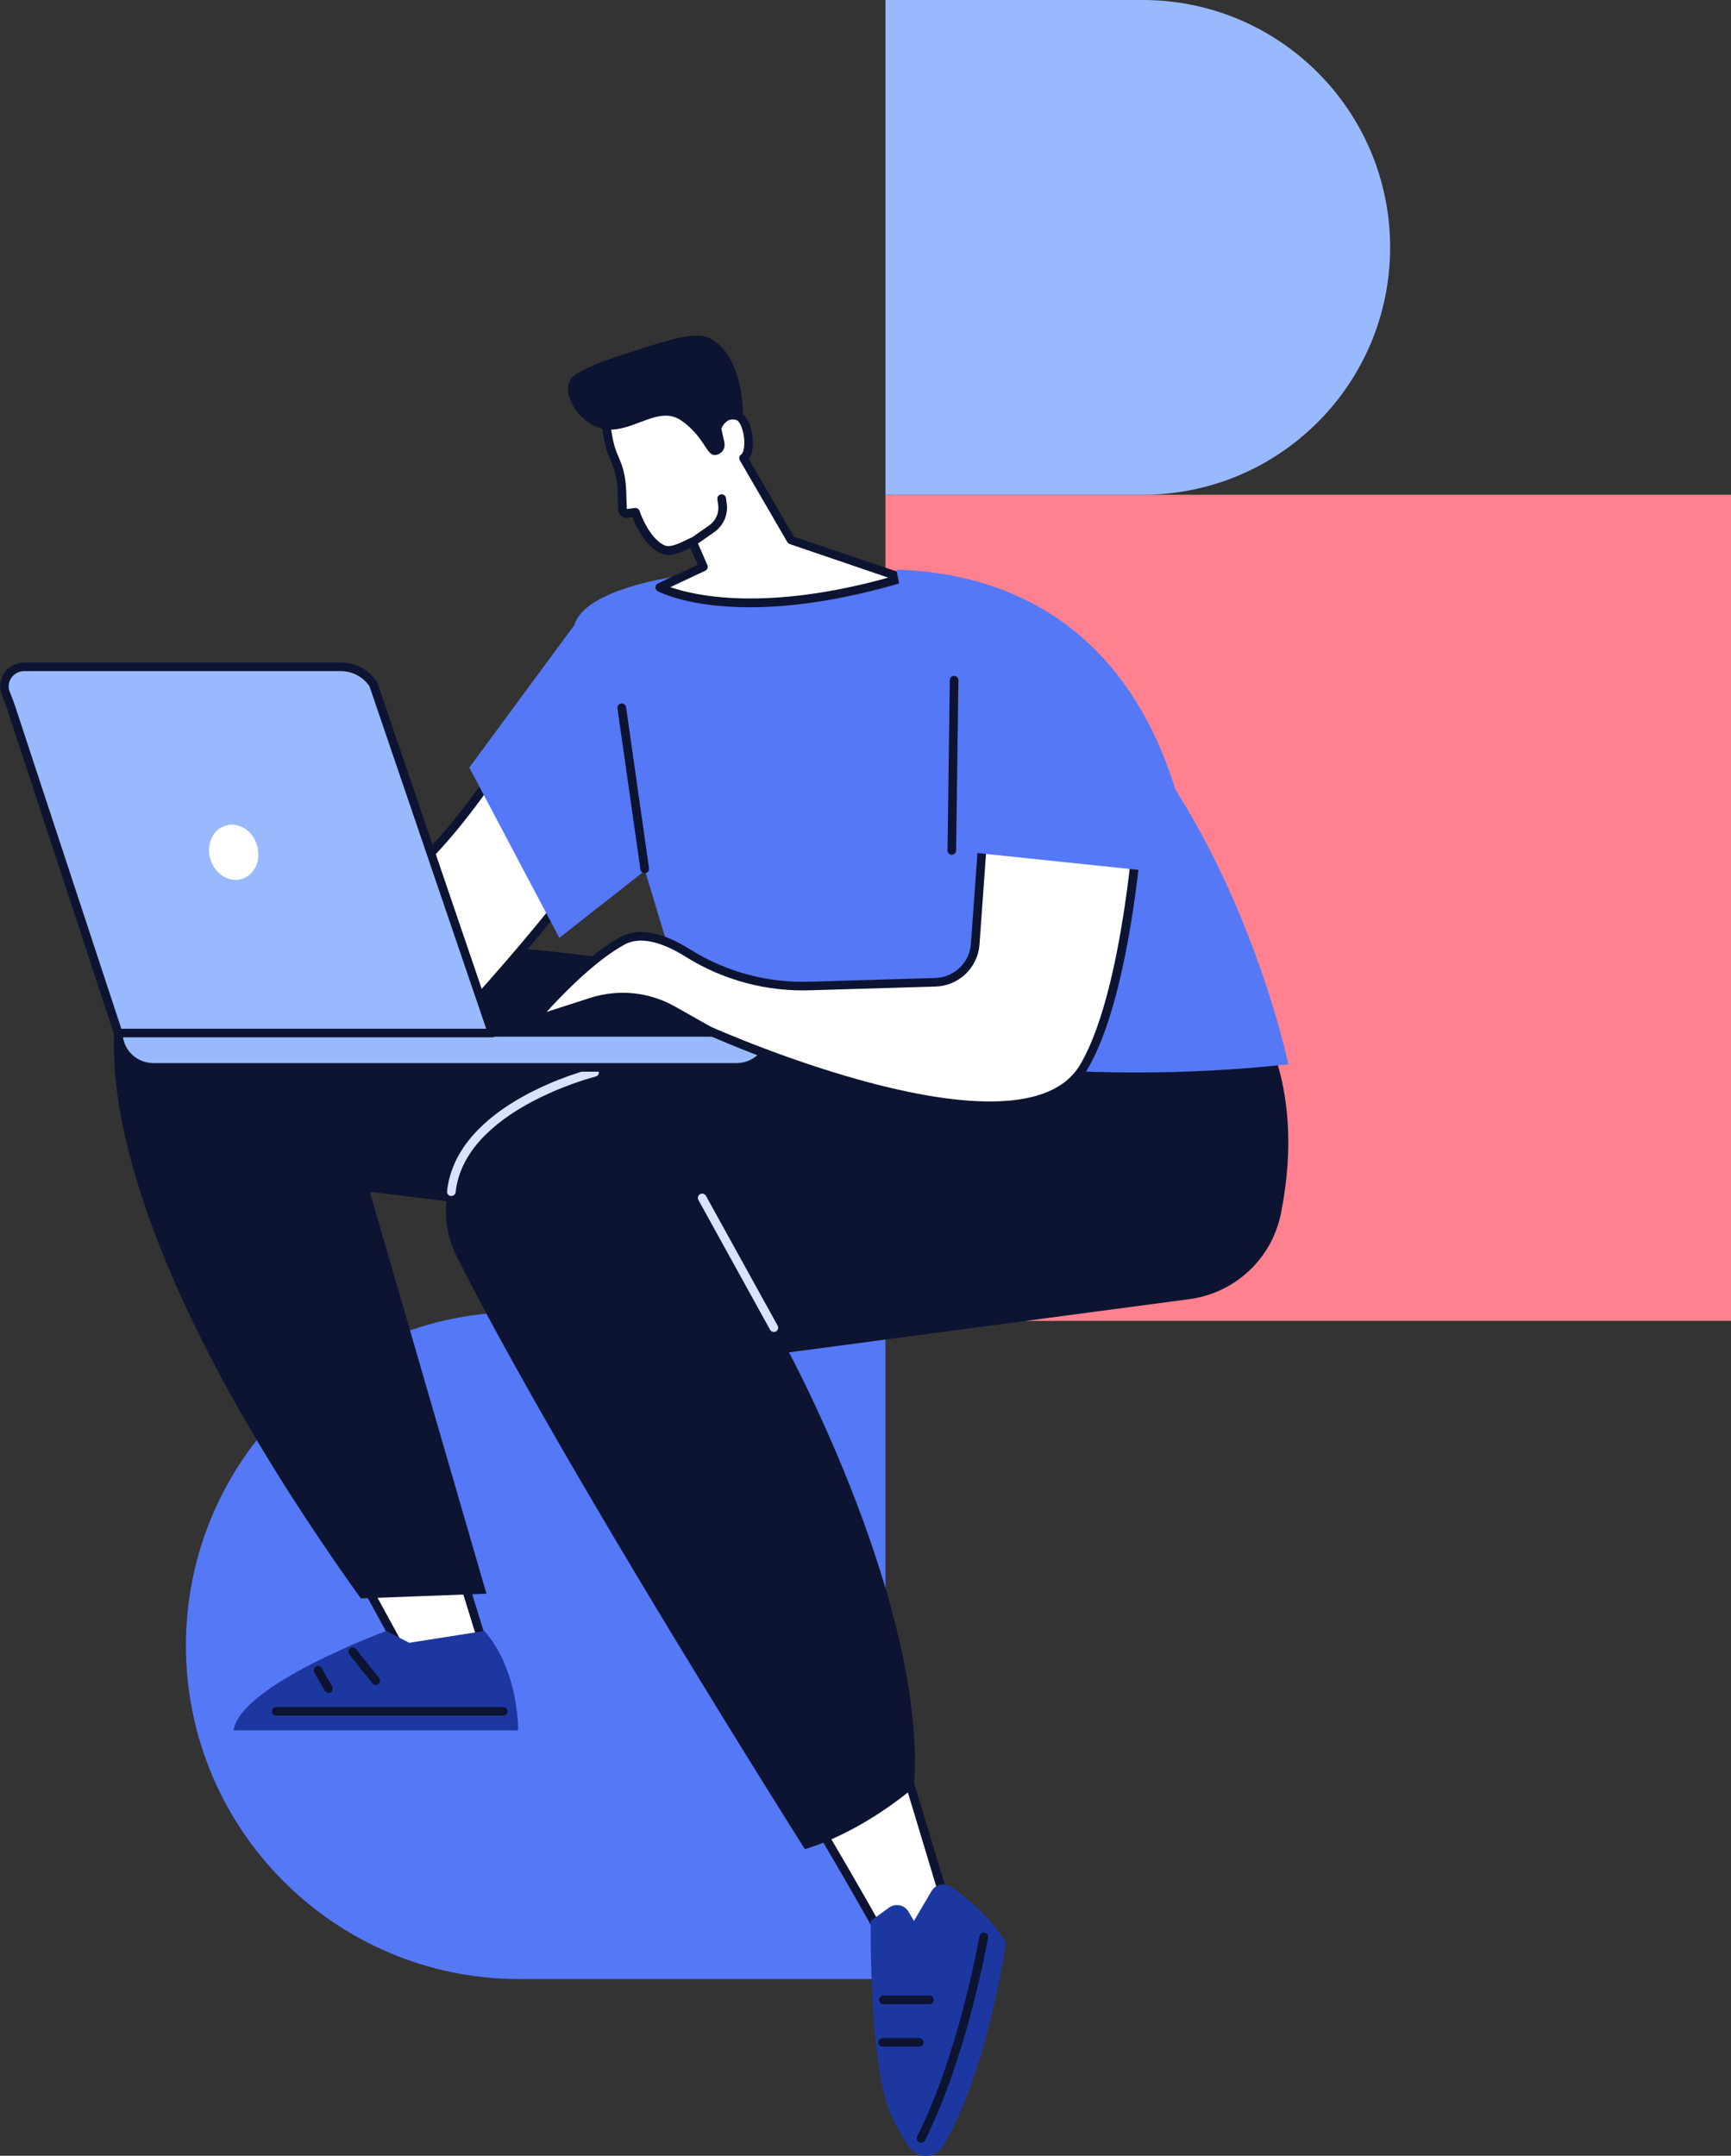 <?xml version="1.0" encoding="UTF-8"?> <svg xmlns="http://www.w3.org/2000/svg" width="387" height="482" viewBox="0 0 387 482" fill="none"><rect x="0" y="0" width="387" height="482" fill="#333333" stroke="none"/><rect x="197.954" y="110.623" width="189.046" height="184.701" fill="#FF818F"></rect><path d="M197.954 0H255.476C286.024 0 310.788 24.764 310.788 55.312V55.312C310.788 85.859 286.024 110.623 255.476 110.623H197.954V0Z" fill="#99B9FF"></path><path d="M197.954 293.348H116.142C74.957 293.348 41.57 326.735 41.57 367.92V367.92C41.57 409.105 74.957 442.492 116.142 442.492H197.954V293.348Z" fill="#5578F6"></path><g clip-path="url(#clip0_804_75)"><path d="M100.911 344.55L108.538 369.338L89.948 369.421L78.882 349.141L100.911 344.55Z" fill="white"></path><path d="M89.935 370.381L108.538 370.304C108.689 370.305 108.837 370.27 108.972 370.203C109.107 370.136 109.224 370.037 109.313 369.916C109.403 369.795 109.462 369.655 109.487 369.507C109.512 369.358 109.501 369.207 109.455 369.063L101.828 344.268C101.755 344.042 101.601 343.851 101.394 343.733C101.188 343.615 100.944 343.577 100.712 343.629L78.677 348.214C78.531 348.247 78.395 348.312 78.278 348.406C78.162 348.5 78.069 348.62 78.007 348.755C77.945 348.891 77.915 349.039 77.92 349.188C77.925 349.337 77.965 349.483 78.036 349.615L89.108 369.895C89.19 370.041 89.31 370.163 89.456 370.249C89.601 370.334 89.766 370.38 89.935 370.381ZM107.255 368.392L90.531 368.462L80.358 349.813L100.244 345.669L107.255 368.392Z" fill="#0D1431"></path><path d="M200.404 388.947L211.437 425.509C211.437 425.509 198.742 438.94 199.48 437.961C200.218 436.983 177.336 398.732 177.336 398.732L200.404 388.947Z" fill="white"></path><path d="M199.422 438.991C199.865 438.991 200.263 438.594 200.705 438.178C201.148 437.763 201.52 437.347 202.085 436.759C203.22 435.588 204.715 434.021 206.209 432.455C209.192 429.314 212.169 426.161 212.169 426.161C212.284 426.039 212.365 425.888 212.403 425.724C212.441 425.56 212.435 425.389 212.387 425.228L201.347 388.671C201.308 388.544 201.244 388.425 201.157 388.324C201.069 388.222 200.962 388.14 200.841 388.083C200.72 388.026 200.588 387.994 200.454 387.991C200.32 387.988 200.187 388.013 200.064 388.064L176.971 397.843C176.844 397.896 176.731 397.976 176.638 398.077C176.545 398.178 176.475 398.298 176.432 398.428C176.39 398.559 176.376 398.696 176.391 398.833C176.407 398.969 176.451 399.1 176.522 399.218C184.713 412.91 197.787 435.262 198.531 437.859C198.503 438.021 198.518 438.188 198.573 438.344C198.628 438.499 198.721 438.638 198.845 438.748C199.003 438.894 199.207 438.98 199.422 438.991ZM210.359 425.241C206.819 428.988 202.02 434.06 199.897 436.222C198.871 433.887 196.144 428.873 189.518 417.477C184.963 409.649 180.306 401.821 178.728 399.166L199.788 390.213L210.359 425.241Z" fill="#0D1431"></path><path d="M115.832 386.9C115.832 386.9 116.101 373.566 108.294 364.663L91.494 367.298L86.362 364.663C86.362 364.663 53.647 376.687 52.216 386.9H115.832Z" fill="#1C38A0"></path><path d="M61.761 383.587H112.509C112.764 383.587 113.009 383.486 113.189 383.306C113.37 383.126 113.471 382.882 113.471 382.628C113.471 382.373 113.37 382.129 113.189 381.95C113.009 381.77 112.764 381.669 112.509 381.669H61.761C61.506 381.669 61.261 381.77 61.081 381.95C60.901 382.129 60.799 382.373 60.799 382.628C60.799 382.882 60.901 383.126 61.081 383.306C61.261 383.486 61.506 383.587 61.761 383.587Z" fill="#0D1431"></path><path d="M84.008 376.738C84.224 376.74 84.435 376.668 84.604 376.533C84.804 376.375 84.933 376.144 84.963 375.891C84.993 375.639 84.922 375.384 84.765 375.184L79.633 368.743C79.557 368.637 79.46 368.548 79.348 368.48C79.237 368.412 79.112 368.368 78.982 368.35C78.853 368.332 78.721 368.34 78.595 368.375C78.469 368.409 78.351 368.469 78.249 368.551C78.146 368.632 78.062 368.733 78 368.848C77.939 368.964 77.901 369.09 77.89 369.22C77.879 369.35 77.895 369.481 77.937 369.605C77.978 369.728 78.045 369.842 78.132 369.939L83.264 376.38C83.353 376.491 83.466 376.582 83.595 376.644C83.724 376.706 83.865 376.738 84.008 376.738Z" fill="#0D1431"></path><path d="M73.462 378.503C73.629 378.501 73.792 378.457 73.937 378.375C74.151 378.249 74.307 378.046 74.374 377.807C74.441 377.569 74.413 377.314 74.296 377.096L71.929 372.971C71.802 372.749 71.592 372.587 71.346 372.52C71.099 372.453 70.836 372.486 70.614 372.613C70.392 372.739 70.229 372.948 70.162 373.194C70.095 373.44 70.128 373.702 70.255 373.924L72.628 378.049C72.716 378.19 72.839 378.306 72.985 378.386C73.131 378.465 73.296 378.506 73.462 378.503Z" fill="#0D1431"></path><path d="M224.94 434.226C224.94 434.226 220.777 463.268 210.796 479.851C210.407 480.496 209.861 481.033 209.209 481.411C208.557 481.79 207.82 482 207.066 482.019C206.311 482.039 205.564 481.869 204.893 481.525C204.222 481.18 203.649 480.673 203.226 480.049C201.812 477.949 200.56 475.745 199.48 473.456C194.181 462.583 194.663 429.487 194.663 429.487L198.755 426.513C199.095 426.267 199.482 426.095 199.893 426.007C200.303 425.92 200.727 425.919 201.138 426.004C201.549 426.09 201.937 426.26 202.278 426.504C202.619 426.748 202.905 427.061 203.117 427.421L204.33 429.487L208.243 422.849C208.452 422.489 208.733 422.176 209.068 421.929C209.404 421.681 209.786 421.505 210.192 421.41C210.598 421.316 211.019 421.305 211.43 421.379C211.84 421.452 212.231 421.608 212.579 421.838C217.461 425.136 221.658 429.342 224.94 434.226Z" fill="#1C38A0"></path><path d="M205.927 479.084C206.106 479.084 206.281 479.035 206.433 478.941C206.585 478.847 206.707 478.713 206.786 478.553C216.306 459.654 220.848 433.478 220.899 433.216C220.92 433.09 220.916 432.961 220.887 432.836C220.858 432.712 220.805 432.594 220.731 432.49C220.656 432.387 220.562 432.298 220.453 432.231C220.345 432.163 220.223 432.117 220.097 432.096C219.971 432.075 219.841 432.08 219.717 432.108C219.592 432.137 219.474 432.19 219.37 432.264C219.266 432.339 219.177 432.433 219.109 432.541C219.041 432.649 218.996 432.77 218.974 432.896C218.93 433.152 214.433 459.053 205.048 477.664C204.936 477.891 204.919 478.152 204.999 478.391C205.08 478.631 205.252 478.829 205.478 478.943C205.613 479.028 205.768 479.076 205.927 479.084Z" fill="#0D1431"></path><path d="M197.312 457.601H205.536C205.791 457.601 206.036 457.5 206.216 457.321C206.397 457.141 206.498 456.897 206.498 456.642C206.498 456.388 206.397 456.144 206.216 455.964C206.036 455.784 205.791 455.683 205.536 455.683H197.312C197.057 455.683 196.812 455.784 196.631 455.964C196.451 456.144 196.35 456.388 196.35 456.642C196.35 456.897 196.451 457.141 196.631 457.321C196.812 457.5 197.057 457.601 197.312 457.601Z" fill="#0D1431"></path><path d="M197.472 448.098H207.8C208.055 448.098 208.3 447.997 208.48 447.817C208.661 447.637 208.762 447.393 208.762 447.139C208.762 446.884 208.661 446.64 208.48 446.46C208.3 446.28 208.055 446.179 207.8 446.179H197.472C197.217 446.179 196.972 446.28 196.792 446.46C196.611 446.64 196.51 446.884 196.51 447.139C196.51 447.393 196.611 447.637 196.792 447.817C196.972 447.997 197.217 448.098 197.472 448.098Z" fill="#0D1431"></path><path d="M178.863 222.416C178.863 222.416 89.653 198.9 34.768 219.142C32.124 220.115 29.83 221.852 28.179 224.13C26.529 226.408 25.596 229.124 25.499 231.932C24.934 248.516 30.919 287.797 80.666 357.379L108.75 356.324L82.674 266.468L191.192 279.764L178.863 222.416Z" fill="#0D1431"></path><path d="M279.69 225.537C279.69 225.537 292.481 240.745 286.375 271.328C285.389 276.249 282.885 280.739 279.214 284.171C275.543 287.603 270.887 289.806 265.899 290.47L176.387 302.365C176.387 302.365 207.396 359.841 204.33 399.621C204.33 399.621 193.425 409.31 179.954 413.447C179.954 413.447 125.043 326.732 102.046 280.806C99.75 276.253 99.105 271.048 100.222 266.074C101.338 261.101 104.148 256.666 108.172 253.523C121.784 242.99 147.54 229.86 191.378 229.739C264.622 229.579 279.69 225.537 279.69 225.537Z" fill="#0D1431"></path><path d="M173.026 297.805C173.187 297.804 173.345 297.765 173.487 297.69C173.705 297.568 173.865 297.366 173.936 297.127C174.007 296.888 173.982 296.632 173.866 296.411L157.829 267.37C157.768 267.259 157.686 267.162 157.587 267.083C157.488 267.004 157.375 266.946 157.253 266.911C157.131 266.876 157.004 266.865 156.879 266.879C156.753 266.893 156.631 266.931 156.52 266.992C156.41 267.053 156.312 267.135 156.233 267.234C156.154 267.332 156.095 267.445 156.06 267.566C156.025 267.688 156.014 267.814 156.028 267.94C156.042 268.065 156.081 268.186 156.142 268.297L172.179 297.339C172.267 297.483 172.391 297.602 172.54 297.684C172.688 297.766 172.856 297.808 173.026 297.805Z" fill="#D8E4FF"></path><path d="M100.917 267.395C101.154 267.395 101.383 267.307 101.56 267.149C101.736 266.991 101.848 266.773 101.873 266.538C103.836 248.164 132.837 240.784 133.126 240.713C133.253 240.687 133.373 240.636 133.479 240.562C133.586 240.489 133.676 240.395 133.745 240.285C133.814 240.176 133.86 240.054 133.881 239.927C133.901 239.799 133.896 239.669 133.865 239.544C133.834 239.418 133.778 239.3 133.7 239.197C133.622 239.094 133.524 239.008 133.412 238.943C133.3 238.879 133.176 238.837 133.047 238.822C132.919 238.806 132.788 238.817 132.664 238.852C131.419 239.159 102.065 246.623 99.949 266.353C99.934 266.478 99.945 266.605 99.98 266.726C100.016 266.847 100.075 266.96 100.154 267.058C100.233 267.156 100.331 267.238 100.443 267.298C100.554 267.358 100.676 267.395 100.802 267.408L100.917 267.395Z" fill="#D8E4FF"></path><path d="M120.694 154.797C120.694 154.797 94.073 214.633 46.206 216.788C45.746 216.792 45.302 216.959 44.955 217.261C44.609 217.563 44.382 217.978 44.316 218.432C44.25 218.886 44.349 219.348 44.596 219.735C44.843 220.122 45.22 220.409 45.66 220.542L94.547 236.806C94.547 236.806 134.03 195.875 141.029 177.328C148.027 158.782 120.694 154.797 120.694 154.797Z" fill="white"></path><path d="M94.547 237.765C94.808 237.762 95.057 237.656 95.24 237.471C96.857 235.795 134.941 196.208 141.933 177.655C143.723 172.903 143.524 168.624 141.336 164.94C136.121 156.14 121.451 153.94 120.809 153.851C120.602 153.82 120.39 153.858 120.205 153.958C120.021 154.058 119.875 154.216 119.789 154.407C114.642 165.148 108.198 175.223 100.603 184.408C89.204 198.139 70.498 214.735 46.135 215.829C45.453 215.855 44.803 216.12 44.298 216.577C43.793 217.035 43.467 217.655 43.377 218.329C43.269 218.993 43.405 219.673 43.758 220.246C44.111 220.819 44.659 221.246 45.301 221.45L94.239 237.688C94.337 237.73 94.441 237.756 94.547 237.765ZM121.258 155.865C124.196 156.415 135.544 158.942 139.688 165.925C141.555 169.078 141.702 172.8 140.131 176.977C133.664 194.142 98.531 231.242 94.271 235.699L45.962 219.634C45.745 219.569 45.561 219.426 45.442 219.234C45.324 219.042 45.281 218.814 45.32 218.592C45.346 218.36 45.456 218.145 45.63 217.99C45.804 217.834 46.029 217.748 46.263 217.747C71.339 216.615 90.525 199.642 102.155 185.598C109.672 176.469 116.084 166.49 121.258 155.865Z" fill="#0D1431"></path><path d="M152.158 221.003C152.158 221.003 183.591 233.851 219.943 237.963C242.571 240.4 265.396 240.4 288.023 237.963C288.023 237.963 266.213 132.049 188.934 127.188C161.793 125.487 124.312 130.034 128.488 143.445C139.072 177.418 152.158 221.003 152.158 221.003Z" fill="#5578F6"></path><path d="M104.92 171.611L131.368 135.733L149.843 190.228L125.049 209.689L104.92 171.611Z" fill="#5578F6"></path><path d="M144.153 195.216H144.287C144.412 195.199 144.532 195.157 144.641 195.094C144.75 195.03 144.844 194.945 144.92 194.845C144.996 194.744 145.051 194.63 145.082 194.508C145.113 194.387 145.12 194.26 145.102 194.136L139.97 158.11C139.934 157.856 139.797 157.626 139.591 157.472C139.385 157.318 139.125 157.252 138.87 157.288C138.615 157.325 138.385 157.461 138.23 157.667C138.076 157.872 138.009 158.131 138.046 158.385L143.178 194.404C143.215 194.634 143.334 194.843 143.513 194.992C143.692 195.141 143.919 195.221 144.153 195.216Z" fill="#0D1431"></path><path d="M34.274 238.66H164.706C166.786 238.659 168.78 237.834 170.251 236.368C171.722 234.901 172.549 232.913 172.551 230.839H26.429C26.43 232.913 27.258 234.901 28.729 236.368C30.199 237.834 32.194 238.659 34.274 238.66Z" fill="#99B9FF"></path><path d="M34.274 239.607H164.706C167.04 239.604 169.279 238.677 170.93 237.031C172.581 235.385 173.51 233.154 173.513 230.826C173.513 230.572 173.412 230.328 173.231 230.148C173.051 229.968 172.806 229.867 172.551 229.867H26.429C26.174 229.867 25.929 229.968 25.748 230.148C25.568 230.328 25.467 230.572 25.467 230.826C25.47 233.154 26.399 235.385 28.05 237.031C29.701 238.677 31.939 239.604 34.274 239.607ZM171.518 231.785C171.285 233.422 170.468 234.92 169.216 236.004C167.965 237.088 166.364 237.686 164.706 237.688H34.274C32.616 237.686 31.015 237.088 29.763 236.004C28.512 234.92 27.695 233.422 27.462 231.785H171.518Z" fill="#0D1431"></path><path d="M26.429 230.98H110.039L83.475 153.019C82.675 151.81 81.585 150.818 80.304 150.133C79.023 149.449 77.591 149.093 76.137 149.099H5.459C4.748 149.084 4.044 149.241 3.407 149.557C2.77 149.873 2.22 150.339 1.804 150.914C1.388 151.489 1.119 152.157 1.019 152.859C0.919 153.561 0.992 154.277 1.232 154.944C1.649 156.032 2.098 157.106 2.463 158.212L26.429 230.98Z" fill="#99B9FF"></path><path d="M26.429 231.933H110.039C110.193 231.933 110.345 231.897 110.483 231.826C110.62 231.756 110.738 231.654 110.827 231.529C110.917 231.403 110.974 231.258 110.996 231.106C111.017 230.954 111.001 230.798 110.95 230.653L84.386 152.693C84.359 152.617 84.322 152.543 84.277 152.476C83.396 151.127 82.188 150.022 80.766 149.26C79.343 148.499 77.751 148.107 76.137 148.121H5.459C4.576 148.116 3.705 148.328 2.923 148.736C2.14 149.143 1.469 149.736 0.969 150.461C0.487 151.154 0.18 151.952 0.075 152.789C-0.03 153.625 0.07 154.475 0.366 155.264L0.725 156.185C1.02 156.94 1.328 157.726 1.584 158.494L25.518 231.293C25.584 231.481 25.708 231.643 25.871 231.758C26.034 231.872 26.229 231.933 26.429 231.933ZM108.698 230.014H27.128L3.393 157.912C3.118 157.087 2.803 156.281 2.502 155.501C2.38 155.2 2.264 154.9 2.149 154.593C1.962 154.094 1.899 153.558 1.966 153.03C2.033 152.501 2.228 151.997 2.534 151.561C2.862 151.089 3.301 150.704 3.814 150.441C4.326 150.178 4.896 150.044 5.472 150.052H76.137C77.41 150.043 78.667 150.346 79.795 150.937C80.922 151.527 81.887 152.385 82.603 153.435L108.698 230.014Z" fill="#0D1431"></path><path d="M57.457 188.987C58.451 192.281 56.931 195.658 54.057 196.521C51.183 197.384 48.047 195.415 47.046 192.121C46.045 188.827 47.572 185.451 50.452 184.587C53.332 183.724 56.463 185.694 57.457 188.987Z" fill="white"></path><path d="M176.842 120.767L201.796 129.228C164.372 140.356 147.501 131.339 147.501 131.339L157.258 126.747L154.84 121.189C152.376 122.353 150.054 123.626 148.309 122.916C144.262 121.272 142.061 114.602 142.061 114.602L140.233 114.832C140.099 114.848 139.964 114.836 139.835 114.797C139.706 114.759 139.586 114.694 139.483 114.608C139.381 114.521 139.299 114.413 139.242 114.292C139.184 114.171 139.153 114.039 139.149 113.905C139.04 110.266 139.149 107.561 138.136 104.472C137.122 101.383 136.32 101.459 135.371 94.06L152.049 82.913L160.498 95.275C160.498 95.275 161.947 91.924 165.065 93.069C167.329 93.9 168.356 101.044 166.239 102.457L176.842 120.767Z" fill="white"></path><path d="M167.65 135.777C176.233 135.777 187.626 134.441 202.072 130.149C202.268 130.092 202.441 129.974 202.565 129.812C202.689 129.65 202.759 129.453 202.763 129.249C202.767 129.045 202.706 128.845 202.589 128.678C202.471 128.511 202.304 128.386 202.11 128.32L177.497 120.006L167.419 102.649C168.554 101.133 168.356 98.492 168.247 97.622C167.984 95.416 167.092 92.832 165.373 92.199C164.515 91.861 163.57 91.811 162.682 92.058C161.794 92.306 161.011 92.835 160.453 93.567L152.8 82.35C152.729 82.246 152.639 82.157 152.535 82.088C152.43 82.019 152.312 81.971 152.189 81.948C152.066 81.924 151.939 81.925 151.816 81.95C151.693 81.975 151.576 82.024 151.472 82.094L134.838 93.248C134.69 93.346 134.573 93.484 134.499 93.646C134.426 93.807 134.399 93.986 134.421 94.162C135.134 99.752 135.788 101.268 136.481 102.879C136.718 103.423 136.962 103.992 137.225 104.759C138.046 107.203 138.091 109.403 138.142 112.191C138.142 112.741 138.142 113.317 138.187 113.911C138.191 114.176 138.25 114.438 138.361 114.679C138.471 114.92 138.63 115.135 138.828 115.312C139.032 115.488 139.27 115.619 139.527 115.697C139.785 115.775 140.056 115.799 140.323 115.766L141.394 115.632C142.132 117.512 144.319 122.34 147.918 123.805C149.842 124.585 152.017 123.594 154.333 122.488L155.975 126.274L147.065 130.469C146.909 130.547 146.777 130.666 146.683 130.814C146.59 130.961 146.538 131.131 146.534 131.305C146.53 131.479 146.574 131.651 146.661 131.803C146.747 131.954 146.874 132.079 147.026 132.164C147.475 132.413 154.025 135.777 167.65 135.777ZM198.588 129.152C170.774 136.858 155.058 133.091 149.881 131.275L157.669 127.61C157.784 127.558 157.889 127.483 157.975 127.39C158.062 127.297 158.129 127.188 158.172 127.069C158.216 126.95 158.235 126.823 158.229 126.696C158.223 126.57 158.192 126.446 158.137 126.331L155.725 120.774C155.673 120.656 155.598 120.55 155.505 120.462C155.411 120.374 155.3 120.306 155.18 120.262C155.061 120.21 154.934 120.183 154.804 120.183C154.675 120.183 154.547 120.21 154.429 120.262L153.743 120.588C151.748 121.541 149.894 122.449 148.669 121.963C145.692 120.754 143.537 115.964 142.979 114.218C142.905 114.011 142.762 113.835 142.575 113.718C142.387 113.602 142.165 113.553 141.946 113.579L140.111 113.809C140.111 113.214 140.111 112.645 140.066 112.101C140.015 109.262 139.964 106.819 139.047 104.094C138.764 103.257 138.501 102.649 138.251 102.067C137.61 100.583 137.051 99.291 136.404 94.456L151.76 84.198L159.683 95.799C159.78 95.942 159.913 96.056 160.069 96.129C160.226 96.203 160.399 96.233 160.571 96.216C160.742 96.2 160.907 96.138 161.046 96.036C161.186 95.935 161.295 95.798 161.364 95.64C161.473 95.384 162.537 93.152 164.712 93.951C165.296 94.162 166.085 95.697 166.335 97.788C166.585 99.88 166.181 101.306 165.693 101.626C165.492 101.763 165.349 101.97 165.294 102.208C165.24 102.445 165.277 102.694 165.398 102.905L176.021 121.208C176.142 121.407 176.328 121.558 176.547 121.637L198.588 129.152Z" fill="#0D1431"></path><path d="M166.098 93.312C166.098 93.312 160.812 92.858 161.184 95.23C161.71 98.556 162.364 99.215 161.755 100.532C161.561 100.885 161.279 101.182 160.936 101.394C160.593 101.605 160.201 101.725 159.798 101.741C158.246 101.741 157.733 99.183 154.974 96.311C154.061 95.332 153.026 94.472 151.895 93.753C146.552 90.6 140.49 97.731 134.005 95.672C129.681 94.309 126.262 89.219 127.109 85.791C127.468 84.358 128.68 82.753 139.297 79.28C150.067 75.769 155.455 74.01 158.676 75.628C166.271 79.459 166.123 92.359 166.098 93.312Z" fill="#0D1431"></path><path d="M154.84 122.149C155.037 122.148 155.229 122.088 155.391 121.976L159.657 118.996C160.683 118.284 161.489 117.301 161.986 116.158C162.484 115.015 162.652 113.757 162.473 112.524L162.307 111.353C162.288 111.227 162.246 111.106 162.181 110.997C162.115 110.887 162.029 110.791 161.927 110.715C161.825 110.639 161.709 110.583 161.585 110.552C161.461 110.52 161.333 110.513 161.206 110.531C161.08 110.549 160.958 110.592 160.849 110.657C160.739 110.722 160.643 110.808 160.566 110.91C160.49 111.011 160.434 111.127 160.403 111.251C160.371 111.374 160.364 111.502 160.382 111.628L160.549 112.792C160.688 113.676 160.577 114.58 160.228 115.404C159.879 116.228 159.306 116.938 158.573 117.454L154.307 120.435C154.139 120.552 154.013 120.719 153.947 120.912C153.881 121.105 153.879 121.315 153.94 121.51C154.002 121.704 154.124 121.874 154.289 121.995C154.455 122.116 154.654 122.181 154.859 122.181L154.84 122.149Z" fill="#0D1431"></path><path d="M255.635 168.528C255.635 168.528 253.909 218.95 242.299 238.558C228.436 261.978 158.515 230.436 158.515 230.436L150.381 225.844C147.661 224.308 144.65 223.352 141.539 223.036C138.429 222.72 135.287 223.051 132.311 224.009L119.174 228.236C119.174 228.236 130.021 215.266 139.245 210.329C143.575 208.001 149.182 210.201 153.922 213.194C162.123 218.268 171.656 220.785 181.301 220.421L209.115 219.596C211.371 219.528 213.524 218.636 215.165 217.091C216.807 215.545 217.822 213.453 218.019 211.211L222.208 152.962L255.635 168.528Z" fill="white"></path><path d="M221.104 248.19C230.938 248.19 239.155 245.753 243.126 239.044C254.724 219.449 256.527 170.613 256.597 168.56C256.604 168.372 256.555 168.185 256.455 168.025C256.356 167.864 256.211 167.737 256.039 167.658L222.612 152.118C222.471 152.051 222.317 152.02 222.161 152.027C222.006 152.033 221.854 152.078 221.72 152.156C221.586 152.236 221.473 152.347 221.391 152.48C221.308 152.612 221.258 152.762 221.245 152.917L217.056 211.173C216.878 213.178 215.968 215.049 214.498 216.429C213.028 217.809 211.101 218.604 209.083 218.662L181.268 219.487C171.81 219.845 162.462 217.363 154.436 212.362C148.021 208.308 142.754 207.336 138.79 209.465C129.508 214.454 118.904 227.085 118.436 227.622C118.301 227.781 118.223 227.98 118.213 228.188C118.202 228.396 118.26 228.601 118.378 228.773C118.495 228.944 118.664 229.073 118.861 229.141C119.057 229.209 119.27 229.213 119.469 229.15L132.606 224.898C135.458 223.981 138.47 223.664 141.451 223.967C144.432 224.27 147.318 225.185 149.926 226.656L158.041 231.293L158.118 231.338C160.196 232.246 195.933 248.19 221.104 248.19ZM254.647 169.129C254.397 175.007 252.12 220.075 241.471 238.072C228.327 260.271 160.914 230.455 158.952 229.579L150.856 225.013C148.018 223.415 144.879 222.42 141.637 222.089C138.395 221.759 135.119 222.101 132.016 223.094L122.201 226.253C125.851 222.237 133.241 214.626 139.707 211.154C143.819 208.941 149.426 211.474 153.403 213.981C161.755 219.186 171.483 221.773 181.326 221.406L209.141 220.581C211.633 220.507 214.012 219.523 215.825 217.816C217.638 216.108 218.759 213.797 218.974 211.32L223.067 154.446L254.647 169.129Z" fill="#0D1431"></path><path d="M200.41 127.361C233.44 128.391 260.279 147.948 266.989 195.792L212.797 190.132L200.41 127.361Z" fill="#5578F6"></path><path d="M212.797 191.098C213.05 191.098 213.293 190.998 213.473 190.821C213.653 190.644 213.756 190.403 213.759 190.151L214.273 152.073C214.273 151.818 214.171 151.574 213.991 151.394C213.81 151.215 213.566 151.114 213.31 151.114C213.055 151.114 212.81 151.215 212.63 151.394C212.449 151.574 212.348 151.818 212.348 152.073L211.835 190.151C211.833 190.277 211.856 190.402 211.903 190.519C211.95 190.636 212.019 190.743 212.108 190.833C212.196 190.924 212.301 190.996 212.417 191.045C212.533 191.095 212.658 191.122 212.784 191.123L212.797 191.098Z" fill="#0D1431"></path></g><defs><clipPath id="clip0_804_75"><rect width="288.023" height="406.934" fill="white" transform="matrix(-1 0 0 1 288.023 75.066)"></rect></clipPath></defs></svg> 
